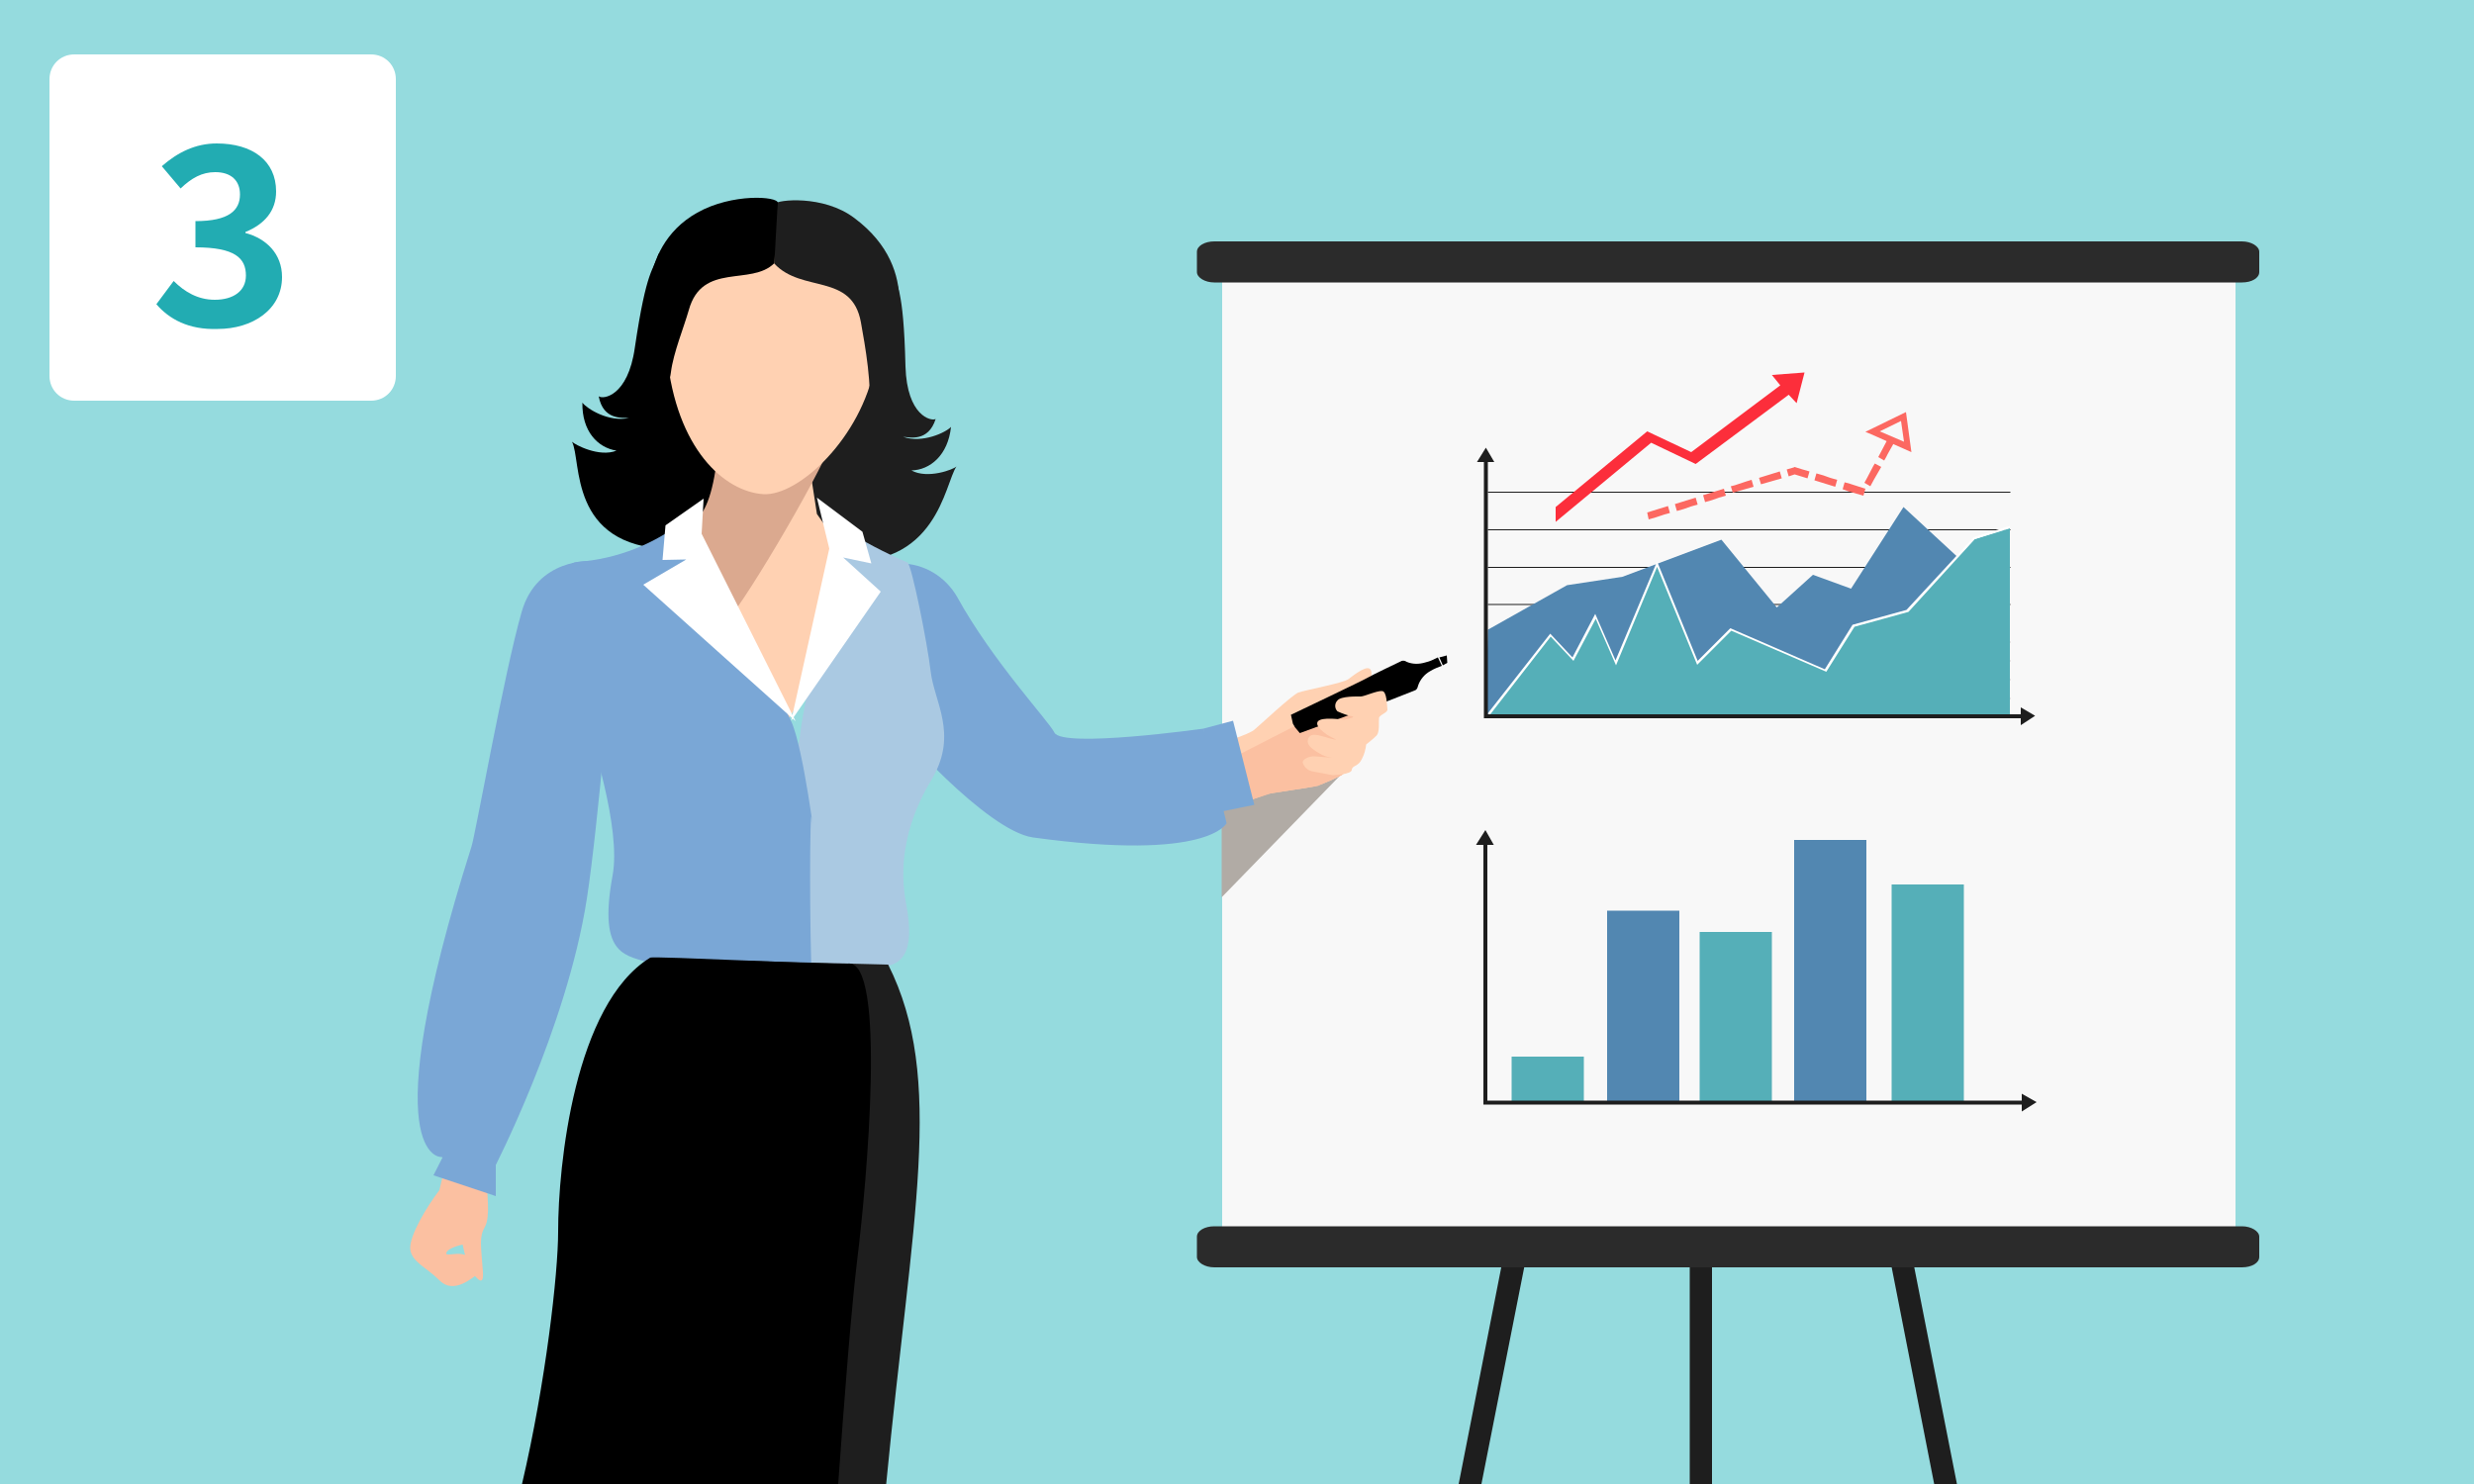 <?xml version="1.0" encoding="utf-8"?>
<!-- Generator: Adobe Illustrator 26.0.1, SVG Export Plug-In . SVG Version: 6.00 Build 0)  -->
<svg version="1.1" id="レイヤー_1" xmlns="http://www.w3.org/2000/svg" xmlns:xlink="http://www.w3.org/1999/xlink" x="0px"
	 y="0px" viewBox="0 0 500 300" style="enable-background:new 0 0 500 300;" xml:space="preserve">
<style type="text/css">
	.st0{fill:#95DBDE;}
	.st1{fill:#1E1E1E;}
	.st2{fill:#F8F8F8;}
	.st3{fill:#2B2B2B;}
	.st4{fill:#55AFB8;}
	.st5{fill:#5287B1;}
	.st6{fill:#AFAFAF;}
	.st7{fill:#B1ABA5;}
	.st8{fill:#FFFFFF;}
	.st9{fill:#FC2E3B;}
	.st10{fill:#FC6861;}
	.st11{fill:#FFD1B2;}
	.st12{fill:#FBC0A1;}
	.st13{fill:#7AA7D6;}
	.st14{fill:#AAC9E2;}
	.st15{clip-path:url(#SVGID_00000011711346933101873440000007198346178866672774_);}
	.st16{clip-path:url(#SVGID_00000138571985530675472580000011151909635013064356_);}
	.st17{fill:#DBA98F;}
	.st18{enable-background:new    ;}
	.st19{fill:#22ACB2;}
</style>
<g id="グループ_693" transform="translate(-1278 -3689)">
	<rect id="長方形_304" x="1278" y="3689" class="st0" width="500" height="300"/>
	<g>
		<path class="st1" d="M1668.9,3989h4.6l-11.4-57.9c-0.1-0.7-1.2-1-2.4-0.6c-1.2,0.4-2.1,1.2-1.9,1.9L1668.9,3989z"/>
		<path class="st1" d="M1624,3989v-63.7c0-0.6-1-1.2-2.3-1.2s-2.2,0.5-2.2,1.2v63.7H1624z"/>
		<path class="st1" d="M1577.4,3989l12.1-61.3c0.1-0.7-0.8-1.6-2-1.9c-1.2-0.4-2.3-0.1-2.4,0.6l-12.3,62.6H1577.4z"/>
		<rect id="長方形_284" x="1525" y="3742.7" class="st2" width="204.8" height="200.8"/>
		<path id="パス_465" class="st3" d="M1519.9,3744c0,1.1,1.6,2.1,3.5,2.1h207.7c2,0,3.5-0.9,3.5-2.1v-4.1c0-1.1-1.6-2.1-3.5-2.1
			h-207.7c-1.9,0-3.5,0.9-3.5,2.1V3744z"/>
		<path id="パス_466" class="st3" d="M1519.9,3943.1c0,1.1,1.6,2.1,3.5,2.1h207.7c2,0,3.5-0.9,3.5-2.1v-4.1c0-1.1-1.6-2.1-3.5-2.1
			h-207.7c-1.9,0-3.5,0.9-3.5,2.1V3943.1z"/>
		<rect id="長方形_285" x="1583.5" y="3902.6" class="st4" width="14.6" height="9.6"/>
		<rect id="長方形_286" x="1602.8" y="3873.1" class="st5" width="14.6" height="39.1"/>
		<rect id="長方形_287" x="1660.3" y="3867.8" class="st4" width="14.6" height="44.3"/>
		<rect id="長方形_288" x="1621.5" y="3877.4" class="st4" width="14.6" height="34.8"/>
		<rect id="長方形_289" x="1640.6" y="3858.8" class="st5" width="14.6" height="53.4"/>
		<path id="パス_467" class="st1" d="M1577.8,3912.3v-52.8h0.8v52h109.5v0.8H1577.8z"/>
		<path id="パス_468" class="st1" d="M1576.3,3859.8h3.6l-1.7-3L1576.3,3859.8z"/>
		<path id="パス_469" class="st1" d="M1686.6,3913.7v-3.6l3,1.7L1686.6,3913.7z"/>
		<rect id="長方形_290" x="1578.7" y="3788.4" class="st1" width="105.6" height="0.2"/>
		<rect id="長方形_291" x="1578.7" y="3796" class="st1" width="105.6" height="0.2"/>
		<rect id="長方形_292" x="1578.7" y="3803.6" class="st1" width="105.6" height="0.2"/>
		<rect id="長方形_293" x="1578.7" y="3811.1" class="st1" width="105.6" height="0.2"/>
		<rect id="長方形_294" x="1578.7" y="3818.7" class="st6" width="105.6" height="0.2"/>
		<rect id="長方形_295" x="1578.7" y="3822.5" class="st6" width="105.6" height="0.2"/>
		<rect id="長方形_296" x="1578.7" y="3826.3" class="st6" width="105.6" height="0.2"/>
		<rect id="長方形_297" x="1578.7" y="3830.1" class="st6" width="105.6" height="0.2"/>
		<path id="パス_479" class="st7" d="M1549.4,3845.2l-24.5,25.2v-30.1h22.8L1549.4,3845.2z"/>
		<path id="パス_470" class="st5" d="M1578.7,3816.3l16-9l11.2-1.7l20-7.5l11.2,13.7l7.3-6.6l7.7,2.8l10.6-16.5l21.1,19.5v22.6
			h-105.5L1578.7,3816.3z"/>
		<path id="パス_471" class="st4" d="M1578.7,3833.7l12.7-16.2l4.5,4.9l4.5-8.7l4.1,9.4l8.4-19.9l8.1,19.9l6.8-6.8l19.2,8.3l5.7-9
			l10.9-3l13.4-14.6l7.2-2.3v38H1578.7z"/>
		<path id="パス_472" class="st8" d="M1676.9,3797.6l-13.6,14.7l-10.9,3l-5.6,9l-19.1-8.3l-6.6,6.6l-8.2-20.1l-8.4,20l-4.1-9.4
			l-4.6,8.8l-4.5-4.8l-12.6,16.1l0.1,0.7l12.6-16.2l4.6,4.9l4.5-8.5l4.1,9.4l8.3-19.9l8.1,19.8l6.9-6.9l19.2,8.3l5.7-9.1l10.9-3
			l13.4-14.7l7.1-2.2v-0.5L1676.9,3797.6z"/>
		<path id="パス_473" class="st1" d="M1577.9,3834.2v-52.1h0.8v51.3h109.1v0.8H1577.9z"/>
		<path id="パス_474" class="st1" d="M1576.5,3782.4h3.5l-1.7-2.9L1576.5,3782.4z"/>
		<path id="パス_475" class="st1" d="M1686.4,3835.6v-3.6l2.9,1.7L1686.4,3835.6z"/>
		<path id="パス_476" class="st9" d="M1642.7,3764.3l-6.6,0.5l1.7,2.1l-18,13.5l-8.9-4.2l-18.5,15.3v3l19.3-16l9,4.3l18.8-14
			l1.6,1.7L1642.7,3764.3z"/>
		<path id="パス_477" class="st10" d="M1610.9,3792.6L1610.9,3792.6l4.2-1.3l0,0l0,0l0.4,1.4l-1.1,0.3l-1.8,0.6l-1.4,0.4
			L1610.9,3792.6z M1616.5,3790.9L1616.5,3790.9l4.2-1.3l0,0l0.4,1.4l-1.4,0.4l-1.4,0.5l-1.4,0.4L1616.5,3790.9z M1622.2,3789.1
			L1622.2,3789.1l4.2-1.3l0,0l0.4,1.4l-1.4,0.4l-1.4,0.5l-1.4,0.4L1622.2,3789.1z M1653.2,3788.8L1653.2,3788.8l-1.7-0.5l-1.1-0.4
			l0.4-1.4l0,0l0,0l1.1,0.3l0.3,0.1l2.8,0.9l0,0l-0.4,1.4L1653.2,3788.8z M1627.8,3787.3L1627.8,3787.3l0.8-0.2l0.6-0.2l1.8-0.6
			l1-0.3l0.4,1.4l-1.4,0.4l-1.4,0.4l0,0l-1.4,0.4L1627.8,3787.3z M1648.9,3787.4L1648.9,3787.4l-4.2-1.3l0.4-1.4l1.4,0.4l1.4,0.5
			l1.4,0.4L1648.9,3787.4L1648.9,3787.4z M1654.8,3786.6l0.6-1.1l1.2-2.3l0.3-0.5l1.3,0.7l0,0l-1.5,2.6l-0.7,1.3L1654.8,3786.6z
			 M1633.5,3785.6L1633.5,3785.6l4.2-1.3l0.4,1.4l-1.4,0.4l-1.4,0.4l-1.4,0.4L1633.5,3785.6z M1643.3,3785.7L1643.3,3785.7l-2.6-0.8
			l-0.6,0.2l-0.6,0.2l0,0l-0.4-1.4l1.4-0.4l0.2-0.1l1.6,0.5l1.4,0.4L1643.3,3785.7L1643.3,3785.7z M1657.6,3781.4L1657.6,3781.4
			l2-3.8l1.3,0.7l-1.4,2.5l-0.3,0.6l-0.4,0.7l0,0L1657.6,3781.4z"/>
		<path id="パス_478" class="st10" d="M1656.2,3776.8l-1.2-0.5l8.2-4l1.1,8.1L1656.2,3776.8z M1662.8,3778.3l-0.6-4.2l-4.3,2.1
			L1662.8,3778.3z"/>
		<path id="パス_480" class="st11" d="M1518.5,3840.4c6.7-0.9,12-3.1,12.9-3.8c0.9-0.7,7.7-7.1,9-7.6c1.4-0.5,9-1.9,10.1-2.7
			c1.1-0.8,4.1-3.3,4.6-1.7c0.5,1.6-1.4,5.1-2.6,5.4c-1.2,0.3-3.3,1.9-4.7,2.7c-1.5,0.7-5.5,7-7.3,8c-1.8,1.1-23.6,5.1-23.6,5.1
			L1518.5,3840.4z"/>
		<path id="パス_481" class="st11" d="M1550,3845.2c-1.9,1.1-4,2.1-6.1,2.7c-1.8,0.5-9,1.3-10,1.7c-1,0.4-14.3,4.9-15,5.1
			c-0.7,0.2-1.6-9.6-1.6-9.6s24.2-10.5,25.9-12.1c1.7-1.6,8.2-2.1,9-1.3S1550,3845.2,1550,3845.2"/>
		<path id="パス_483" class="st12" d="M1526.9,3852l7.9-2.6l9.5-1.5l4.9-2.2l1.2-1.7l1.8-9.1l-3-4l-25.6,13.1L1526.9,3852z"/>
		<path id="パス_484" d="M1568.6,3821.9c-0.8,0.4-1.6,0.8-2.5,1c-1.3,0.4-2.6,0.4-3.8-0.1c-0.3-0.2-0.6-0.3-1-0.2
			c0,0-6.3,3-6.9,3.4s-15.5,7.5-15.5,7.5l0.4,1.8l0,0l0.3,0.5l0.1,0.2l0,0l1,1.2c0,0,15.5-5.7,16.2-5.9c0.7-0.2,7.2-2.8,7.2-2.8
			c0.3-0.2,0.4-0.5,0.5-0.9c0.4-1.2,1.3-2.3,2.4-2.9c0.8-0.5,1.6-0.8,2.4-1.1L1568.6,3821.9z"/>
		<path id="パス_485" d="M1568.9,3821.9l0.7,1.6l0.9-0.5l-0.1-1.5L1568.9,3821.9z"/>
		<path id="パス_486" class="st11" d="M1547.3,3845.7l-3.7-0.7c-1.1-0.1-2-0.8-2.3-1.8c-0.2-0.7,1.4-1.4,2.4-1.3
			c0.4,0,3.6,0.3,3.6,0.3c-0.7-0.1-1.5-0.3-2.1-0.6c-1.8-1-3.5-2-2.7-3.5c0.8-1.5,4.2,0.5,5.6,0.4c-1.2-0.4-4.5-2.4-3.8-3.6
			c0.7-1.1,5-0.4,5.3-0.4c0.7-0.1,1.4-0.3,2.1-0.6c-1.2-0.2-2.3-0.6-3.4-1.1c-0.6-0.6-0.6-1.6,0-2.2c0.7-0.9,4-0.8,4.7-0.8
			c0.7,0,3.3-1.2,4.3-1.1c1,0,1,2.9,1.1,3.7c0.1,0.7-1.7,1.1-1.7,1.8c-0.1,0.7,0.2,2.7-0.5,3.5c-0.8,0.8-2.1,1.8-2.1,1.8
			c-0.1,1-0.4,2.1-0.9,3c-0.7,1.5-1.9,1.2-2,2.1C1551.2,3845.6,1547.3,3845.7,1547.3,3845.7"/>
		<path id="パス_487" class="st13" d="M1521.2,3836.3l6-1.6l4.3,17l-9.3,1.9L1521.2,3836.3z"/>
		<path id="パス_488" class="st1" d="M1458.5,3743.6c0.6,3.4,2.1,2.9,2.5,19.5c0.3,10,5.2,11.1,6.1,10.6c-1.5,4.7-5.3,3.7-6.6,3.6
			c3.9,1.4,8.7-0.9,9.7-2c-0.6,5.7-4.2,8.7-8,8.8c3.3,1.8,8.5-0.2,9.1-0.8c-2.4,3.5-3.9,20.9-24.2,19.1c-6.1-0.5-11-13.2-11.3-16.3
			c-0.3-3.1,8-40.7,8-40.7L1458.5,3743.6z"/>
		<path id="パス_489" d="M1411.1,3740.3c-1,3.4-2.4,2.7-4.8,19c-1.4,9.9-6.5,10.5-7.3,9.8c0.9,4.9,4.8,4.3,6.1,4.4
			c-4.1,0.9-8.5-1.9-9.4-3.1c-0.1,5.8,3.1,9.1,6.9,9.7c-3.5,1.4-8.4-1.2-9-1.8c2,3.8-0.8,21.1,19.6,21.7
			c6.1,0.2,14.7-11.8,15.4-14.8c0.7-3-3.2-41.3-3.2-41.3L1411.1,3740.3z"/>
		<path id="パス_490" class="st13" d="M1459.9,3802.9c4.8,0,9.1,2.6,11.5,6.7c7.2,13.1,18.6,25.2,19.7,27.5
			c1.6,3.2,30.1-0.8,30.1-0.8l4.7,19.1c0,0-3.5,7.8-39.1,2.9c-9.4-1.3-28.1-22.5-28.4-23.7
			C1457.5,3831.4,1459.9,3802.9,1459.9,3802.9"/>
		<path id="パス_491" class="st12" d="M1366.8,3929.6c-2.6,3.4-6,9.1-5.9,11.8c0.2,2.7,3.2,3.7,6,6.5c2.8,2.8,6.6-0.6,7.7-1.4
			c1.1-0.7-0.6-0.2-1.5-2.7c-1-2.5-5.2-0.5-4.9-1.5c0.3-1.1,3.3-1.7,3.3-1.7s0.9,4.6,1.9,5.7c1,1.1,2.4,3,2.2-0.2
			c-0.4-5.4-0.8-7,0.4-9.1c1.2-2.1,0.3-7.3,0.4-9.4c-0.1-2.2-0.3-4.4-0.8-6.5l-6.7-0.4L1366.8,3929.6z"/>
		<path id="パス_492" class="st13" d="M1368.9,3920.1l-3.3,6.5l12.6,4.2v-8.8L1368.9,3920.1z"/>
		<path id="パス_493" class="st13" d="M1397.6,3802.4c0,0-11.1-0.7-14.2,10.4c-3.5,12.2-9.3,44.8-10.1,47.3
			c-20.2,63.7-6.1,62.8-6.1,62.8l10.5,2.6c0,0,14.8-28.5,18.9-54.8c2.4-15.6,5-49.1,5.4-50.3
			C1402.7,3817.2,1397.6,3802.4,1397.6,3802.4"/>
		<path id="パス_494" class="st11" d="M1440.6,3776.7l2.5,16.2l6.6,9.4c0,0-8.8,33.6-17,36.6s-29.4-36.9-23.7-36.1
			c13,1.9,15.4-27,15.4-27L1440.6,3776.7z"/>
		<path id="パス_496" class="st14" d="M1447.9,3795.6c4.3,2.7,8.8,5.1,13.5,7.1c0.8,0.3,4,16.1,4.7,22.1c0.7,6,5.5,12.5,0.4,21.4
			c-2,3.4-7.7,12.9-5.4,25.3c2,10.6-0.9,12.8-5.9,13.1c-6.7,0.4-22.2,23.1-30.8,8.3c0-24.8,14.1-42.7,15.4-56.2
			C1440.1,3833.3,1447.9,3795.6,1447.9,3795.6"/>
		<path id="パス_497" class="st8" d="M1445.6,3799.9l-2.5-10.3l9.2,6.9l1.8,6.4l-5.7-1.2l7.6,6.9l-18.1,26.1L1445.6,3799.9z"/>
		<path id="パス_498" class="st13" d="M1416.7,3793.9c-6.3,5.1-14,8.1-22,8.7c-6.1,0.5-2,19.3,1,29.4c1.7,5.8,7.9,24.3,6.1,34
			c-3.1,16.9,3.1,16,7.9,17.8c4,1.5,34.3,32,32.4,3.2c-0.5-8.2-0.5-36.6,0-32.6c0.9,7.4-1.6-13.9-4.2-19.6
			C1436.6,3831.7,1416.7,3794,1416.7,3793.9"/>
		<path class="st1" d="M1457.1,3989c5.2-53.9,12-81.9,0.4-105l-31.2-0.8c-0.4,0.3,1.9,64.4,6.4,105.8H1457.1z"/>
		<path d="M1447.4,3989c1.2-16.7,2.6-35.1,3.9-45.8c1.8-14.5,6-60.6-2-59.4c-3,0.3-39.3-1.6-39.9-1.2c-15.3,9.4-18.6,42-18.6,55.4
			c0,8.4-2.5,30.5-7.3,51H1447.4z"/>
		<g id="グループ_439" transform="translate(56.301 45.818)">
			<g id="グループ_438">
				<g>
					<g>
						<defs>
							<rect id="SVGID_1_" x="1355.7" y="3729" width="34.6" height="39.9"/>
						</defs>
						<clipPath id="SVGID_00000036940045503122831990000013832570082441603712_">
							<use xlink:href="#SVGID_1_"  style="overflow:visible;"/>
						</clipPath>
						<g id="グループ_437" style="clip-path:url(#SVGID_00000036940045503122831990000013832570082441603712_);">
							<g id="グループ_436" transform="translate(0.002 0)">
								<g>
									<g>
										<defs>
											<path id="SVGID_00000006682863445662126300000010948666718715245188_" d="M1390.1,3731.9c1.9-4.9-21.8-16-23.3,1.9
												c-1.5,17.9-7.3,15.1-7.3,15.1c4-1.4,7.5,21.5,8.9,19.8C1370.4,3767.9,1386.8,3740.5,1390.1,3731.9"/>
										</defs>
										<clipPath id="SVGID_00000043448909950304351190000000120059589959671972_">
											<use xlink:href="#SVGID_00000006682863445662126300000010948666718715245188_"  style="overflow:visible;"/>
										</clipPath>
										<g id="グループ_435" style="clip-path:url(#SVGID_00000043448909950304351190000000120059589959671972_);">
											
												<rect id="長方形_301" x="1351.7" y="3729.9" transform="matrix(3.149811e-02 -1 1 3.149811e-02 -2416.227 5003.909)" class="st17" width="44.5" height="37.7"/>
										</g>
									</g>
								</g>
							</g>
						</g>
					</g>
				</g>
			</g>
		</g>
		<path id="パス_500" class="st11" d="M1454.8,3762.9c-2.7,14.6-15.4,26.4-22.5,26c-7.9-0.5-17.6-9.1-19.5-28
			c-1.5-15.6,3.2-30.7,22.5-29.6C1453.5,3732.4,1457.7,3747.7,1454.8,3762.9"/>
		<path id="パス_502" class="st1" d="M1434.5,3742.3c5.6,6,15.7,1.8,17.5,11.9c0.8,4.5,2.4,13.2,1.5,18.2
			c-1,5.6,4.6-14.1,4.6-14.1s6.9-14.5-7.4-25.2c-6.3-4.8-15.7-3.7-16.1-2.9C1434.1,3731,1434.5,3742.3,1434.5,3742.3"/>
		<path id="パス_503" d="M1434.5,3742.2c-4.7,4.7-14.6-0.3-17.3,9.5c-1,3.5-3.1,8.6-3.6,12.5c-1,7.8-4.3-8.4-4.3-8.4
			s-3.4-16.5,9.6-23.8c7.1-4,16.3-3.3,16.3-2C1435.1,3731,1434.5,3742.2,1434.5,3742.2"/>
		<path id="パス_510" class="st8" d="M1419.8,3796.9l0.4-7.1l-7.7,5.4l-0.6,7l4.8-0.1l-8.7,5.1l30.8,27.6L1419.8,3796.9z"/>
	</g>
	<g id="グループ_226" transform="translate(1111 -110)">
		<path id="長方形_187" class="st8" d="M182,3810h60c2.8,0,5,2.2,5,5v60c0,2.8-2.2,5-5,5h-60c-2.8,0-5-2.2-5-5v-60
			C177,3812.2,179.2,3810,182,3810z"/>
		<g class="st18">
			<path class="st19" d="M198.6,3860.5l3.5-4.7c2.2,2.2,4.9,3.8,8.3,3.8c3.8,0,6.3-1.8,6.3-4.9c0-3.5-2.2-5.7-10.2-5.7v-5.3
				c6.8,0,9-2.2,9-5.4c0-2.8-1.8-4.5-5-4.5c-2.7,0-4.8,1.2-7,3.3l-3.8-4.5c3.2-2.8,6.8-4.6,11.1-4.6c7.2,0,12,3.5,12,9.7
				c0,3.9-2.3,6.6-6.2,8.2v0.2c4.2,1.1,7.4,4.2,7.4,8.9c0,6.6-6,10.5-13,10.5C205.1,3865.7,201.2,3863.5,198.6,3860.5z"/>
		</g>
	</g>
</g>
</svg>
